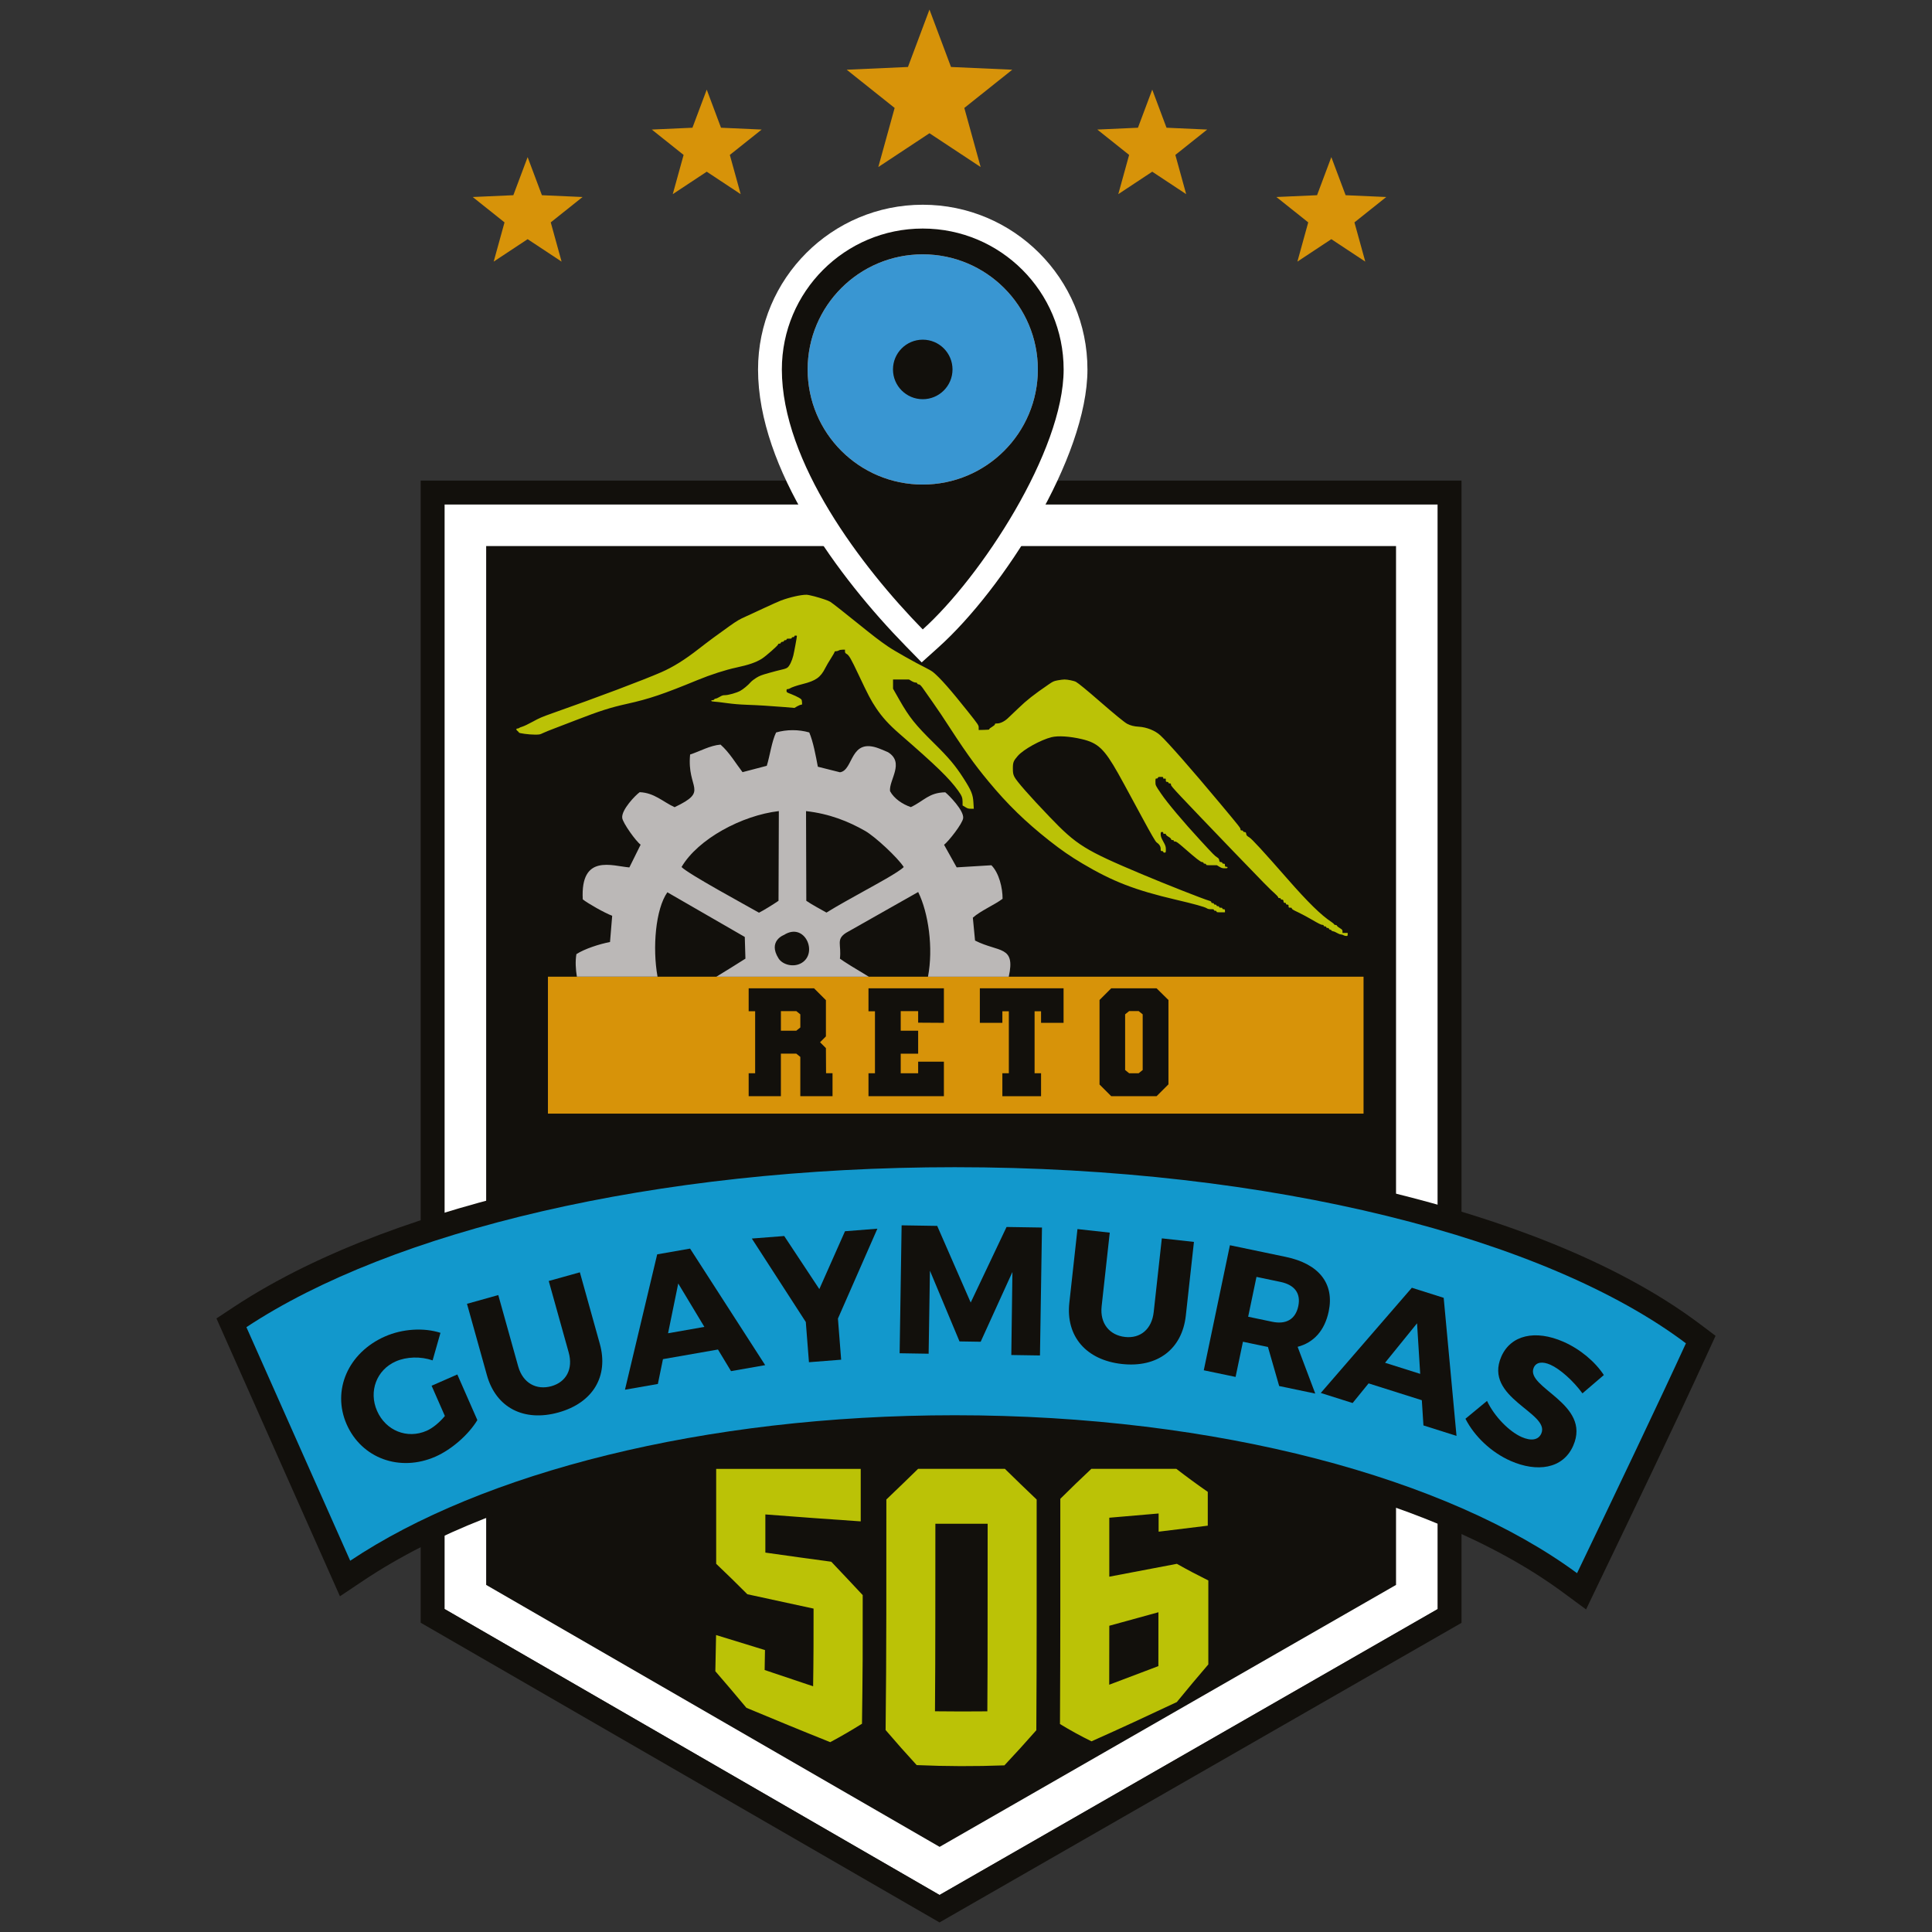 <svg xml:space="preserve" style="enable-background:new 0 0 1080 1080;" viewBox="0 0 1080 1080" y="0px" x="0px" xmlns:xlink="http://www.w3.org/1999/xlink" xmlns="http://www.w3.org/2000/svg" id="Capa_1" version="1.1">
<rect x="0" y="0" width="1080" height="1080" fill="#333333" stroke="none"/>
<style type="text/css">
	.st0{fill-rule:evenodd;clip-rule:evenodd;fill:#D79309;}
	.st1{fill-rule:evenodd;clip-rule:evenodd;fill:#FFFFFF;}
	.st2{fill-rule:evenodd;clip-rule:evenodd;fill:#12100C;}
	.st3{fill-rule:evenodd;clip-rule:evenodd;fill:#3996D2;}
	.st4{fill-rule:evenodd;clip-rule:evenodd;fill:#1298CC;}
	.st5{fill:#12100C;}
	.st6{fill-rule:evenodd;clip-rule:evenodd;fill:#BBC206;}
	.st7{fill:#BBC206;}
	.st8{fill-rule:evenodd;clip-rule:evenodd;fill:#BBB8B7;}
</style>
<g>
	<polygon points="519.58,5.35 531.62,37.44 565.87,38.97 539.06,60.34 548.19,93.38 519.58,74.48 490.98,93.38 
		500.11,60.34 473.3,38.97 507.55,37.44" class="st0"></polygon>
	<polygon points="644.11,50.1 652.09,71.4 674.82,72.42 657.03,86.6 663.08,108.53 644.11,95.98 625.13,108.53 
		631.19,86.6 613.4,72.42 636.12,71.4" class="st0"></polygon>
	<polygon points="395.07,50.1 403.05,71.4 425.78,72.42 407.98,86.6 414.04,108.53 395.07,95.98 376.08,108.53 
		382.14,86.6 364.35,72.42 387.08,71.4" class="st0"></polygon>
	<polygon points="744.22,87.83 752.21,109.12 774.93,110.13 757.14,124.31 763.2,146.24 744.22,133.7 725.25,146.24 
		731.31,124.31 713.51,110.13 736.24,109.12" class="st0"></polygon>
	<polygon points="294.95,87.83 302.93,109.12 325.66,110.13 307.87,124.31 313.93,146.24 294.95,133.7 275.97,146.24 
		282.03,124.31 264.24,110.13 286.96,109.12" class="st0"></polygon>
	<polygon points="248.48,281.96 803.69,281.96 803.69,899.47 525.21,1059.3 248.48,899.43" class="st1"></polygon>
	<polygon points="271.77,305.25 780.39,305.25 780.39,885.98 525.25,1032.41 271.77,885.98" class="st2"></polygon>
	<path d="M248.48,281.96h555.22v617.52L525.21,1059.3L248.48,899.43V281.96z M235.16,268.64H817v638.54l-291.81,167.47
		L235.16,907.11V268.64z" class="st2"></path>
	<path d="M506.3,361.15c-37.41-38.26-82.55-98.98-82.55-154.63c0-50.84,41.23-92.07,92.07-92.07
		c50.84,0,92.07,41.23,92.07,92.07c0,49.37-47.22,122.92-83.17,155.23l-9.49,8.53L506.3,361.15z" class="st1"></path>
	<path d="M515.82,142.18c35.53,0,64.34,28.8,64.34,64.34c0,35.54-28.81,64.34-64.34,64.34
		c-35.53,0-64.34-28.8-64.34-64.34C451.48,170.98,480.29,142.18,515.82,142.18" class="st3"></path>
	<path d="M515.82,189.88c9.19,0,16.64,7.45,16.64,16.64c0,9.19-7.45,16.64-16.64,16.64c-9.19,0-16.64-7.45-16.64-16.64
		C499.18,197.33,506.63,189.88,515.82,189.88" class="st2"></path>
	<path d="M954.54,756.47c-19.75,43.12-40.42,85.96-60.96,128.72l-6.96,14.49l-12.94-9.54
		c-40.35-29.76-92.96-49.35-141.14-61.84c-64.35-16.68-132.43-23.85-198.83-23.85c-63.8,0-128.95,6.63-190.97,21.88
		c-47.63,11.71-98.57,29.8-139.57,57.21l-13.14,8.79L121,737.01l9.4-6.21c49.39-32.66,112.44-53.46,169.76-66.68
		c75.96-17.52,155.67-24.96,233.55-24.96c81.56,0,165.53,8.15,244.84,27.65c57.96,14.25,123.81,37.24,171.91,73.48l8.55,6.44
		L954.54,756.47z" class="st2"></path>
	<path d="M533.71,652.47c177.15,0,331.02,39.89,408.73,98.45c-14.54,31.74-39.99,85.06-60.86,128.5
		c-71.84-52.97-200.76-88.29-347.87-88.29c-140.57,0-264.52,32.25-337.94,81.33L137.74,741.9
		C218.8,688.3,365.8,652.47,533.71,652.47" class="st4"></path>
	<polygon points="581.35,757.71 582.47,686.2 562.67,685.89 542.63,728.13 523.9,685.28 504.01,684.97 502.9,756.48 
		519.11,756.74 519.84,710.32 536.37,749.86 548.2,750.05 565.95,711.04 565.33,757.46" class="st5"></polygon>
	<path d="M667.42,694.23l-17.95-1.98l-4.54,41.18c-1.06,9.64-7.49,14.88-16.01,13.94c-8.63-0.95-14.16-7.51-13.1-17.15
		l4.54-41.17l-18.05-1.99l-4.54,41.18c-2.07,18.76,9.4,32.04,29.38,34.24c19.87,2.19,33.66-8.3,35.73-27.06L667.42,694.23z" class="st5"></path>
	<polygon points="468.41,737.09 490.46,686.85 472.36,688.27 458.01,720.61 438.38,690.94 420.28,692.35 450.45,739.01 
		452.21,761.49 470.21,760.08" class="st5"></polygon>
	<path d="M697.73,736.06l4.65-22.27l13.48,2.82c7.69,1.61,11.42,6.24,9.89,13.53c-1.55,7.39-6.85,10.35-14.55,8.74
		L697.73,736.06z M715.07,774.8l20.17,4.22l-9.86-26.14c9.05-2.38,15.15-9.13,17.38-19.82c3.26-15.58-5.5-26.58-23.97-30.44
		l-31.26-6.53L672.92,766l17.78,3.71l4.11-19.67l13.48,2.82l0.5,0.1L715.07,774.8z" class="st5"></path>
	<path d="M393.75,741.74l-20.3,3.56l5.69-27.82L393.75,741.74z M401.35,754.39l7.3,12.08l19.09-3.35l-41.98-65.15
		l-18.39,3.22l-18.01,75.67l18.39-3.22l2.85-13.87L401.35,754.39z" class="st5"></path>
	<path d="M793.9,768l-19.65-6.21l17.89-22.06L793.9,768z M794.81,782.73l0.9,14.09l18.49,5.85l-7.17-77.18l-17.8-5.63
		l-50.91,58.81l17.8,5.63l8.93-10.98L794.81,782.73z" class="st5"></path>
	<path d="M324.15,711.23l-17.4,4.85l11.14,39.9c2.61,9.34-1.4,16.6-9.66,18.91c-8.36,2.33-15.94-1.7-18.55-11.04
		l-11.14-39.9l-17.49,4.89l11.14,39.9c5.07,18.18,20.67,26.22,40.03,20.82c19.26-5.38,28.14-20.25,23.06-38.43L324.15,711.23z" class="st5"></path>
	<path d="M873.98,750.06c-15.7-6.89-29.43-3.79-34.72,8.26c-10.18,23.17,27.43,31.43,22.34,43.02
		c-1.64,3.74-5.77,4.27-11,1.97c-6.82-3-15.19-11.35-19.34-20.19l-12.06,9.97c4.96,9.76,14.37,18.79,25.3,23.59
		c14.58,6.4,29.2,4.57,34.93-8.51c10.38-23.64-27.01-32.36-22.05-43.67c1.4-3.18,4.99-3.5,9.29-1.61
		c5.33,2.34,12.78,8.96,17.93,16.01l11.96-10.24C891.77,761.32,883.42,754.2,873.98,750.06" class="st5"></path>
	<path d="M241.27,774.64l7.42,16.91c-3.06,3.69-6.82,6.78-10.19,8.26c-10.84,4.76-22.84,0-27.72-11.11
		c-4.8-10.93-0.27-22.95,10.47-27.67c6.07-2.67,13.9-2.87,20.59-0.57l4.38-15.4c-9.35-3.02-21.27-2.25-30.98,2.02
		c-20.65,9.07-29.79,30.12-21.47,49.09c8.37,19.06,29.73,26.84,49.63,18.11c9.15-4.02,18.62-12.41,23.45-20.44l-11.2-25.5
		L241.27,774.64z" class="st5"></path>
	<path d="M455.22,333.35c4.39,1.2,7.88,2.39,8.97,3.1c1.49,1,6.79,5.15,15,11.77c9.11,7.37,12.53,9.98,17.28,13.23
		c3.34,2.29,15.18,8.98,20.81,11.75c1.71,0.83,3.63,1.96,4.32,2.52c4,3.29,9.69,9.76,19.5,22.09c5.78,7.27,5.99,7.61,5.99,8.91v1.35
		l2.98-0.06c2.47-0.05,3.02-0.13,2.94-0.39c-0.08-0.19,0.61-0.77,1.53-1.28c0.98-0.58,1.63-1.14,1.63-1.43
		c0-0.41,0.18-0.49,1.2-0.49c1.74,0,4.03-1.09,5.85-2.76c0.87-0.77,3.63-3.44,6.21-5.9c4.5-4.36,8.53-7.52,16.59-13.04
		c2.65-1.83,2.94-1.96,5.3-2.42c1.38-0.25,3.05-0.46,3.78-0.46c1.71,0,5.34,0.75,6.39,1.34c1.23,0.66,6.25,4.77,12.96,10.62
		c8.5,7.41,14.16,12.03,15.62,12.8c1.96,1,3.85,1.49,6.57,1.64c4.36,0.26,9.08,2.16,11.95,4.79c4.07,3.72,17.54,19.04,33.12,37.71
		c11.4,13.66,11.73,14.07,11.73,14.87c0,0.47,0.18,0.62,0.73,0.62c0.47,0,0.72,0.15,0.72,0.41c0,0.28,0.29,0.45,0.84,0.49
		c0.65,0.04,0.8,0.21,0.91,1.03c0.11,0.79,0.36,1.13,1.71,1.92c1.52,0.94,7.7,7.65,21.61,23.53c11.18,12.76,18.55,19.98,24.18,23.68
		c0.87,0.58,1.6,1.2,1.6,1.37c0,0.19,0.37,0.36,0.84,0.41c0.47,0.04,0.8,0.21,0.8,0.43c0,0.21,0.69,0.79,1.56,1.3
		c1.3,0.79,1.52,1.05,1.52,1.81v0.9h1.45h1.45v0.85c0,0.75-0.11,0.86-0.83,0.86c-0.48,0-1.16-0.19-1.53-0.43
		c-0.36-0.23-1.02-0.43-1.45-0.43c-0.4,0-1.38-0.38-2.18-0.85c-0.76-0.45-1.71-0.86-2.14-0.9c-0.4-0.05-0.84-0.26-0.95-0.49
		c-0.1-0.24-0.43-0.43-0.72-0.43c-0.29,0-0.58-0.22-0.65-0.5c-0.07-0.3-0.36-0.47-0.83-0.47c-0.44,0-0.69-0.15-0.69-0.43
		c0-0.28-0.26-0.43-0.73-0.43c-0.47,0-0.72-0.15-0.72-0.43c0-0.3-0.25-0.43-0.84-0.43c-0.54,0-2.21-0.83-5.34-2.67
		c-2.51-1.47-6.14-3.42-8.06-4.33c-2.61-1.2-3.56-1.78-3.56-2.14c0-0.36-0.22-0.47-0.91-0.47c-0.84,0-0.91-0.08-0.91-0.85
		c0-0.71-0.11-0.86-0.73-0.86c-0.51,0-0.72-0.15-0.72-0.51c0-0.36-0.18-0.49-0.62-0.47c-0.51,0.02-0.69-0.17-0.76-0.88
		c-0.11-0.74-0.26-0.92-0.84-0.92c-0.44,0-0.69-0.15-0.69-0.43c0-0.28-0.25-0.43-0.72-0.43c-0.48,0-0.73-0.15-0.73-0.43
		c0-0.26-0.8-1.14-1.74-1.99c-2.76-2.42-6.9-6.63-22.66-23.02c-32.54-33.87-35.52-37.03-35.52-37.88c0-0.64-0.14-0.79-0.72-0.79
		c-0.47,0-0.73-0.15-0.73-0.43c0-0.28-0.25-0.43-0.72-0.43c-0.61,0-0.72-0.15-0.72-0.98c0-0.88-0.07-0.96-0.73-0.83
		c-0.58,0.1-0.72,0.04-0.72-0.41c0-0.51-0.15-0.56-1.42-0.56c-1.2,0-1.45,0.08-1.56,0.47c-0.07,0.34-0.33,0.47-0.72,0.43
		c-0.58-0.06-0.65,0.15-0.65,1.88c0,1.94,0,1.94,3.16,6.58c3.52,5.19,12.38,15.73,21.97,26.12c7.3,7.93,8.06,8.69,9.37,9.51
		c0.76,0.47,1.09,0.9,1.16,1.6c0.11,0.81,0.26,0.98,0.91,1.03c0.54,0.04,0.83,0.21,0.83,0.49c0,0.26,0.25,0.41,0.72,0.41
		c0.62,0,0.73,0.15,0.73,0.85c0,0.7,0.11,0.86,0.72,0.86c0.48,0,0.73,0.15,0.73,0.43c0,0.36-0.25,0.43-1.56,0.43
		c-1.34,0-1.75-0.13-2.98-0.85l-1.41-0.86h-3.02c-2.76,0-3.01-0.04-3.01-0.43c0-0.28-0.25-0.43-0.72-0.43
		c-0.47,0-0.72-0.15-0.72-0.41c0-0.28-0.29-0.45-0.8-0.49c-0.91-0.07-3.34-1.99-9.98-7.8c-3.49-3.03-4.39-3.69-5.08-3.69
		c-0.62,0-0.84-0.11-0.76-0.36c0.07-0.26-0.14-0.41-0.69-0.45c-0.58-0.05-0.84-0.21-0.84-0.56c0-0.26-0.61-0.83-1.45-1.3
		c-0.83-0.47-1.45-1.05-1.45-1.3c0-0.36-0.15-0.45-0.73-0.36c-0.58,0.09-0.72,0-0.72-0.45c0-0.41-0.18-0.56-0.73-0.56
		c-0.65,0-0.72,0.15-0.72,1.36c0,1.03,0.36,2.03,1.45,3.98c1.23,2.2,1.45,2.86,1.45,4.4c0,1.65-0.07,1.8-0.73,1.8
		c-0.47,0-0.72-0.15-0.72-0.43c0-0.28-0.26-0.43-0.73-0.43c-0.65,0-0.72-0.15-0.72-1.28c0-1.36-0.8-2.6-2.33-3.63
		c-0.55-0.36-3.08-4.7-7.81-13.46c-10.9-20.15-11.62-21.47-13.73-25.21c-7.7-13.61-11.22-16.9-20.26-19.02
		c-6.68-1.56-13.22-1.98-16.89-1.07c-6.06,1.52-15.69,6.84-18.84,10.45c-2.44,2.82-2.76,3.61-2.76,6.97c0,2.47,0.14,3.29,0.83,4.7
		c1.16,2.39,8.57,10.82,19.61,22.33c15.18,15.86,19.72,18.68,51.46,32.05c12.96,5.47,34.64,14.02,37.77,14.89
		c0.91,0.26,1.27,0.5,1.27,0.86c0,0.34,0.22,0.49,0.73,0.49c0.47,0,0.72,0.15,0.72,0.43c0,0.28,0.25,0.43,0.72,0.43
		c0.48,0,0.73,0.15,0.73,0.43c0,0.28,0.25,0.43,0.72,0.43c0.48,0,0.73,0.15,0.73,0.43c0,0.32,0.25,0.43,0.91,0.43
		s0.91,0.11,0.91,0.43c0,0.28,0.25,0.43,0.72,0.43c0.62,0,0.73,0.15,0.73,0.86v0.85h-2.36c-2.11,0-2.36-0.04-2.36-0.43
		c0-0.28-0.25-0.43-0.73-0.43c-0.47,0-0.72-0.15-0.72-0.43c0-0.37-0.25-0.43-1.56-0.43c-1.23,0-1.78-0.13-2.47-0.55
		c-1.16-0.77-7.04-2.39-17.21-4.77c-22.88-5.36-35.3-10.15-52.18-20.17c-6.79-4.02-11.98-7.61-18.63-12.86
		c-13.37-10.55-23.39-20.3-33.99-33.12c-8.42-10.17-12.85-16.46-26.47-37.4c-1.49-2.24-8.06-11.73-10.35-14.89
		c-1.06-1.41-1.56-1.88-2.14-1.92c-0.48-0.04-0.8-0.25-0.87-0.56c-0.07-0.32-0.36-0.47-0.95-0.47c-0.43,0-1.41-0.36-2.21-0.85
		l-1.42-0.85h-4.46h-4.47v2.56V385l3.49,6.14c5.63,9.89,8.93,13.99,19.39,24.3c8.35,8.23,11.91,12.46,16.56,19.7
		c4.36,6.82,5.23,8.98,5.49,13.47l0.21,3.48h-1.63c-1.38,0-1.78-0.1-3.12-0.92l-1.52-0.92v-2.01c0-2.38-0.44-3.4-2.51-6.3
		c-5.01-6.92-12.09-13.81-32.72-31.72c-5.96-5.19-9.66-9.25-13.11-14.4c-2.83-4.23-4.5-7.39-9.59-18.21
		c-4.58-9.68-5.52-11.35-7.05-12.16c-0.55-0.3-0.76-0.66-0.76-1.35v-0.92h-1.38c-0.94,0-1.63,0.15-2.07,0.43
		c-0.36,0.23-1.06,0.43-1.53,0.43c-0.58,0-0.83,0.13-0.83,0.41c0,0.21-0.91,1.81-2.03,3.57c-1.13,1.75-2.54,4.15-3.12,5.32
		c-2.65,5.3-5.3,7.2-12.82,9.08c-3.12,0.77-6.21,1.84-7.04,2.42c-0.26,0.21-0.8,0.36-1.16,0.36c-0.58,0-0.69,0.17-0.69,0.9
		c0,0.9,0.07,0.94,2.65,1.92c1.41,0.55,3.34,1.45,4.25,1.98c1.56,0.92,1.63,1.03,1.74,2.46c0.14,1.34,0.07,1.49-0.51,1.49
		c-0.36,0-1.34,0.41-2.18,0.88l-1.52,0.9l-5.59-0.47c-8.61-0.68-14.45-1.05-20.95-1.28c-4.47-0.17-7.26-0.41-11.44-0.96
		c-3.01-0.43-6.14-0.79-6.93-0.81c-1.05-0.04-1.49-0.17-1.56-0.45c-0.07-0.26,0.11-0.37,0.65-0.37c0.47,0,0.87-0.17,0.98-0.43
		c0.11-0.23,0.47-0.43,0.8-0.43c0.33,0,1.34-0.43,2.21-0.96c1.34-0.79,1.82-0.96,2.98-0.96c1.88,0,6.43-1.28,8.5-2.39
		c1.75-0.96,4.39-3.15,5.96-4.96c0.51-0.57,1.89-1.65,3.08-2.37c1.86-1.14,2.91-1.54,7.08-2.71c2.69-0.75,5.92-1.61,7.19-1.88
		c1.53-0.32,2.58-0.7,3.16-1.15c1.13-0.88,2.5-3.72,3.23-6.67c0.47-1.9,2.03-10.36,2.03-11.02c0-0.08-0.33-0.17-0.73-0.17
		c-0.47,0-0.72,0.15-0.72,0.43c0,0.28-0.25,0.43-0.73,0.43c-0.47,0-0.72,0.15-0.72,0.43c0,0.36-0.25,0.43-1.45,0.43
		c-1.2,0-1.45,0.06-1.45,0.43c0,0.28-0.25,0.43-0.72,0.43c-0.47,0-0.73,0.15-0.73,0.41c0,0.28-0.29,0.45-0.83,0.49
		c-0.51,0.04-0.83,0.23-0.91,0.53c-0.07,0.32-0.36,0.5-0.84,0.5c-0.43,0-0.69,0.15-0.69,0.43c0,0.55-6.87,6.6-9.04,7.97
		c-3.27,2.07-7.37,3.48-14.38,4.98c-5.84,1.24-14.27,3.95-21.49,6.92c-19.36,7.97-27.09,10.58-39.51,13.34
		c-9.33,2.07-15.18,3.93-28.62,9.14c-4.32,1.69-9.8,3.78-12.13,4.66c-2.36,0.88-5.15,2.01-6.17,2.5c-1.89,0.9-1.96,0.92-4.72,0.92
		c-3.16,0-8.83-0.74-8.83-1.18c0-0.15-0.32-0.51-0.72-0.81c-0.94-0.71-0.94-1.43-0.03-1.43c0.36,0,0.76-0.13,0.87-0.3
		c0.11-0.15,0.95-0.49,1.82-0.75c0.91-0.26,3.53-1.52,5.85-2.8c3.6-1.98,5.12-2.65,11-4.72c25.42-8.95,50.8-18.53,60.86-22.93
		c6.5-2.84,13.04-6.9,20.92-13.06c5.01-3.91,11.18-8.48,17.25-12.77c4.14-2.93,5.52-3.74,9.01-5.28c2.21-1,6.97-3.18,10.53-4.87
		c3.6-1.69,7.66-3.48,9.05-4.04c4.83-1.82,11.25-3.29,14.34-3.25C451.29,332.44,453.33,332.86,455.22,333.35" class="st6"></path>
	<path d="M515.82,142.18c35.53,0,64.34,28.8,64.34,64.34c0,35.54-28.81,64.34-64.34,64.34
		c-35.53,0-64.34-28.8-64.34-64.34C451.48,170.98,480.29,142.18,515.82,142.18 M515.82,127.76c43.5,0,78.76,35.27,78.76,78.76
		c0,45.71-46.34,116.19-78.76,145.33c-34.18-34.95-78.76-93.47-78.76-145.33C437.06,163.02,472.32,127.76,515.82,127.76z" class="st2"></path>
	<path d="M647.54,931.37c0-10.03,0.03-20.07,0.03-30.11c-9.18,2.54-18.33,5.07-27.46,7.55c0,11-0.02,21.98-0.05,32.96
		C629.18,938.36,638.36,934.88,647.54,931.37 M675.46,930.42c-5.87,6.84-11.74,13.84-17.62,21.05
		c-15.91,7.49-31.81,14.89-47.69,21.94c-5.9-2.89-11.77-6.09-17.62-9.67c0.11-20.98,0.18-41.96,0.19-62.94
		c0.01-20.96,0-41.96,0-62.96c5.76-5.72,11.55-11.32,17.34-16.74c15.82,0,31.68,0,47.53,0c5.81,4.49,11.68,8.78,17.56,12.86
		c0,6.31,0,12.61,0,18.9c-9.18,1.13-18.33,2.25-27.48,3.36c0-3.38,0-6.77,0-10.17c-9.21,0.8-18.39,1.6-27.57,2.37
		c0,11,0,21.98,0,32.96c12.57-2.35,25.17-4.76,37.77-7.19c5.85,3.31,11.72,6.39,17.59,9.3c0,7.82,0,15.64,0,23.46
		C675.46,914.78,675.46,922.6,675.46,930.42z M551.93,956.65c0.14-17.47,0.14-34.94,0.14-52.42c0-17.47,0.03-34.94,0.03-52.43
		c-9.76,0.01-19.49,0.01-29.22-0.02c-0.03,17.49-0.02,34.96-0.03,52.43c-0.01,17.47-0.05,34.94-0.19,52.41
		C532.42,956.74,542.18,956.76,551.93,956.65z M579.31,967.22c-5.98,6.8-11.91,13.33-17.84,19.63c-16.37,0.61-32.72,0.57-49.04-0.15
		c-5.82-6.32-11.6-12.85-17.37-19.6c0.25-21.49,0.37-42.96,0.39-64.43c0.01-21.46,0.03-42.96,0.03-64.44
		c5.9-5.62,11.82-11.35,17.73-17.13c16.18,0,32.36,0,48.54,0c5.9,5.79,11.83,11.53,17.75,17.15c0,21.49,0.01,43.01,0,64.49
		C579.49,924.23,579.45,945.73,579.31,967.22z M481.86,963.58c-5.96,3.73-11.85,7.15-17.75,10.3c-15.63-6.24-31.23-12.68-46.86-19.2
		c-5.82-7.01-11.63-13.81-17.37-20.45c0.11-6.73,0.28-13.47,0.41-20.23c9.1,2.78,18.22,5.59,27.34,8.4
		c-0.05,3.72-0.13,7.44-0.19,11.15c9.05,3.06,18.06,6.09,27.1,9.1c0.11-7.22,0.19-14.48,0.22-21.7c0.03-7.24,0.03-14.48,0.03-21.73
		c-12.37-2.64-24.7-5.32-37.02-8.03c-5.81-5.84-11.63-11.52-17.42-17.02c0-8.84,0-17.67,0-26.51c0-8.85,0-17.71,0-26.55
		c13.46,0,26.93,0,40.39,0c13.45,0,26.93,0,40.41,0c0,9.78,0,19.56,0,29.35c-17.78-1.2-35.56-2.52-53.31-3.88
		c0,7.12,0,14.23,0,21.33c12.29,1.75,24.59,3.46,36.86,5.11c5.82,6.14,11.69,12.35,17.56,18.65c0,12,0.01,23.99-0.03,35.98
		C482.18,939.62,482,951.6,481.86,963.58z" class="st7"></path>
	<rect height="76.54" width="455.93" class="st0" y="545.98" x="306.3"></rect>
	<path d="M447.39,574.35l-2.24,1.81h-8.62v-10.94h8.62l2.24,1.81V574.35z M461.69,585.9l-3.27-3.27l3.27-3.28V559.1
		l-6.64-6.64h-36.54v12.84h3.62v34.65h-3.62v12.84h18.01v-23.79h8.62l2.24,1.81v21.97h18.01v-12.84h-3.62L461.69,585.9z" class="st5"></path>
	<polygon points="527.64,571.77 527.64,552.46 485.49,552.46 485.49,565.31 489.11,565.31 489.11,599.95 485.49,599.95 
		485.49,612.79 527.64,612.79 527.64,593.49 513.25,593.49 513.25,599.95 503.51,599.95 503.51,589.01 513.25,589.01 513.25,576.16 
		503.51,576.16 503.51,565.22 513.25,565.22 513.25,571.68" class="st5"></polygon>
	<polygon points="594.54,571.77 594.54,552.46 547.74,552.46 547.74,571.77 560.33,571.77 560.33,565.31 563.95,565.31 
		563.95,599.95 560.33,599.95 560.33,612.79 581.96,612.79 581.96,599.95 578.34,599.95 578.34,565.31 581.96,565.31 581.96,571.77" class="st5"></polygon>
	<path d="M638.77,598.14l-2.24,1.81h-5.34l-2.24-1.81v-31.12l2.24-1.81h5.34l2.24,1.81V598.14z M621.19,552.46
		l-6.55,6.55v47.23l6.55,6.55h25.34l6.64-6.63v-47.14l-6.64-6.55H621.19z" class="st5"></path>
	<path d="M380.98,484.67c9.21-15.69,33.73-28.86,54.4-31.27l-0.18,50.15c-2.8,1.94-8.4,5.4-10.92,6.65
		C416.87,505.96,384.79,488.6,380.98,484.67 M450.58,453.42c13.1,1.47,23.68,5.73,33.03,11.06c5.62,3.2,18.32,15.05,21.59,20.2
		c-2.72,2.85-16.26,10.12-21.78,13.2c-7.37,4.11-14.89,8.21-21.42,12.26c-2.9-1.64-8.4-4.58-11.27-6.59L450.58,453.42z
		 M438.28,522.62c11.53-7.33,19.14,10.01,9.9,15.63c-4.55,2.77-10.75,1.03-12.97-2.5C429.05,525.97,438.28,522.62,438.28,522.62z
		 M367.57,545.98c-2.93-16.17-1.09-37.83,5.49-47.19l43.28,24.97l0.36,12.13c-4.83,3.06-10.43,6.58-16.25,10.1h85.24
		c-7.42-4.4-13.98-8.46-16.17-10.1c0.94-7.94-2.32-10.71,3.43-14.43l40.32-22.82c5.74,11.63,8.55,31.3,5.48,47.35h45.16
		c3.88-17.59-5.47-13.45-18.85-20.21l-1.23-12.8c4.37-3.9,12.15-7.15,16.62-10.55c0.03-6.14-1.98-14.46-6.25-18.75l-19.41,1.18
		l-7.05-12.62c2.64-2.05,10.34-11.87,10.68-14.9c0.47-4.27-7.94-12.81-10.01-14.44c-9.26,0.2-11.73,4.72-19.24,8.28
		c-4.67-1.61-9.35-4.71-11.63-8.92c-0.7-6.23,8.36-15.91-1.15-21.78c-0.38-0.23-4.09-1.73-4.81-2.01
		c-16.71-6.49-14.23,12.1-22.02,13.24l-12.38-3.11c-1.17-6.22-2.61-14.03-4.8-19.16c-5.91-1.69-12.64-1.71-18.54,0.02
		c-2.45,5.01-3.49,13.22-5.21,18.63l-13.55,3.55c-3.89-5.04-7.16-10.84-12.29-15.4c-5.9,0.47-11.66,3.82-17.01,5.53
		c-1.93,19.49,10.94,20.15-8.67,29.45c-6.62-3.03-11.28-8.02-19.5-8.39c-2.33,1.6-10.41,9.97-9.77,14.46
		c0.41,2.87,7.65,13.01,10.28,14.89l-6.3,12.71c-9.49-0.74-27.43-7.82-26.05,17.86c2.8,2.24,12.2,7.59,16.45,9.17L341,526.6
		c-5.96,1.11-14.31,3.86-18.79,6.77c-0.68,4.02-0.4,8.5,0.27,12.6H367.57z" class="st8"></path>
</g>
</svg>
